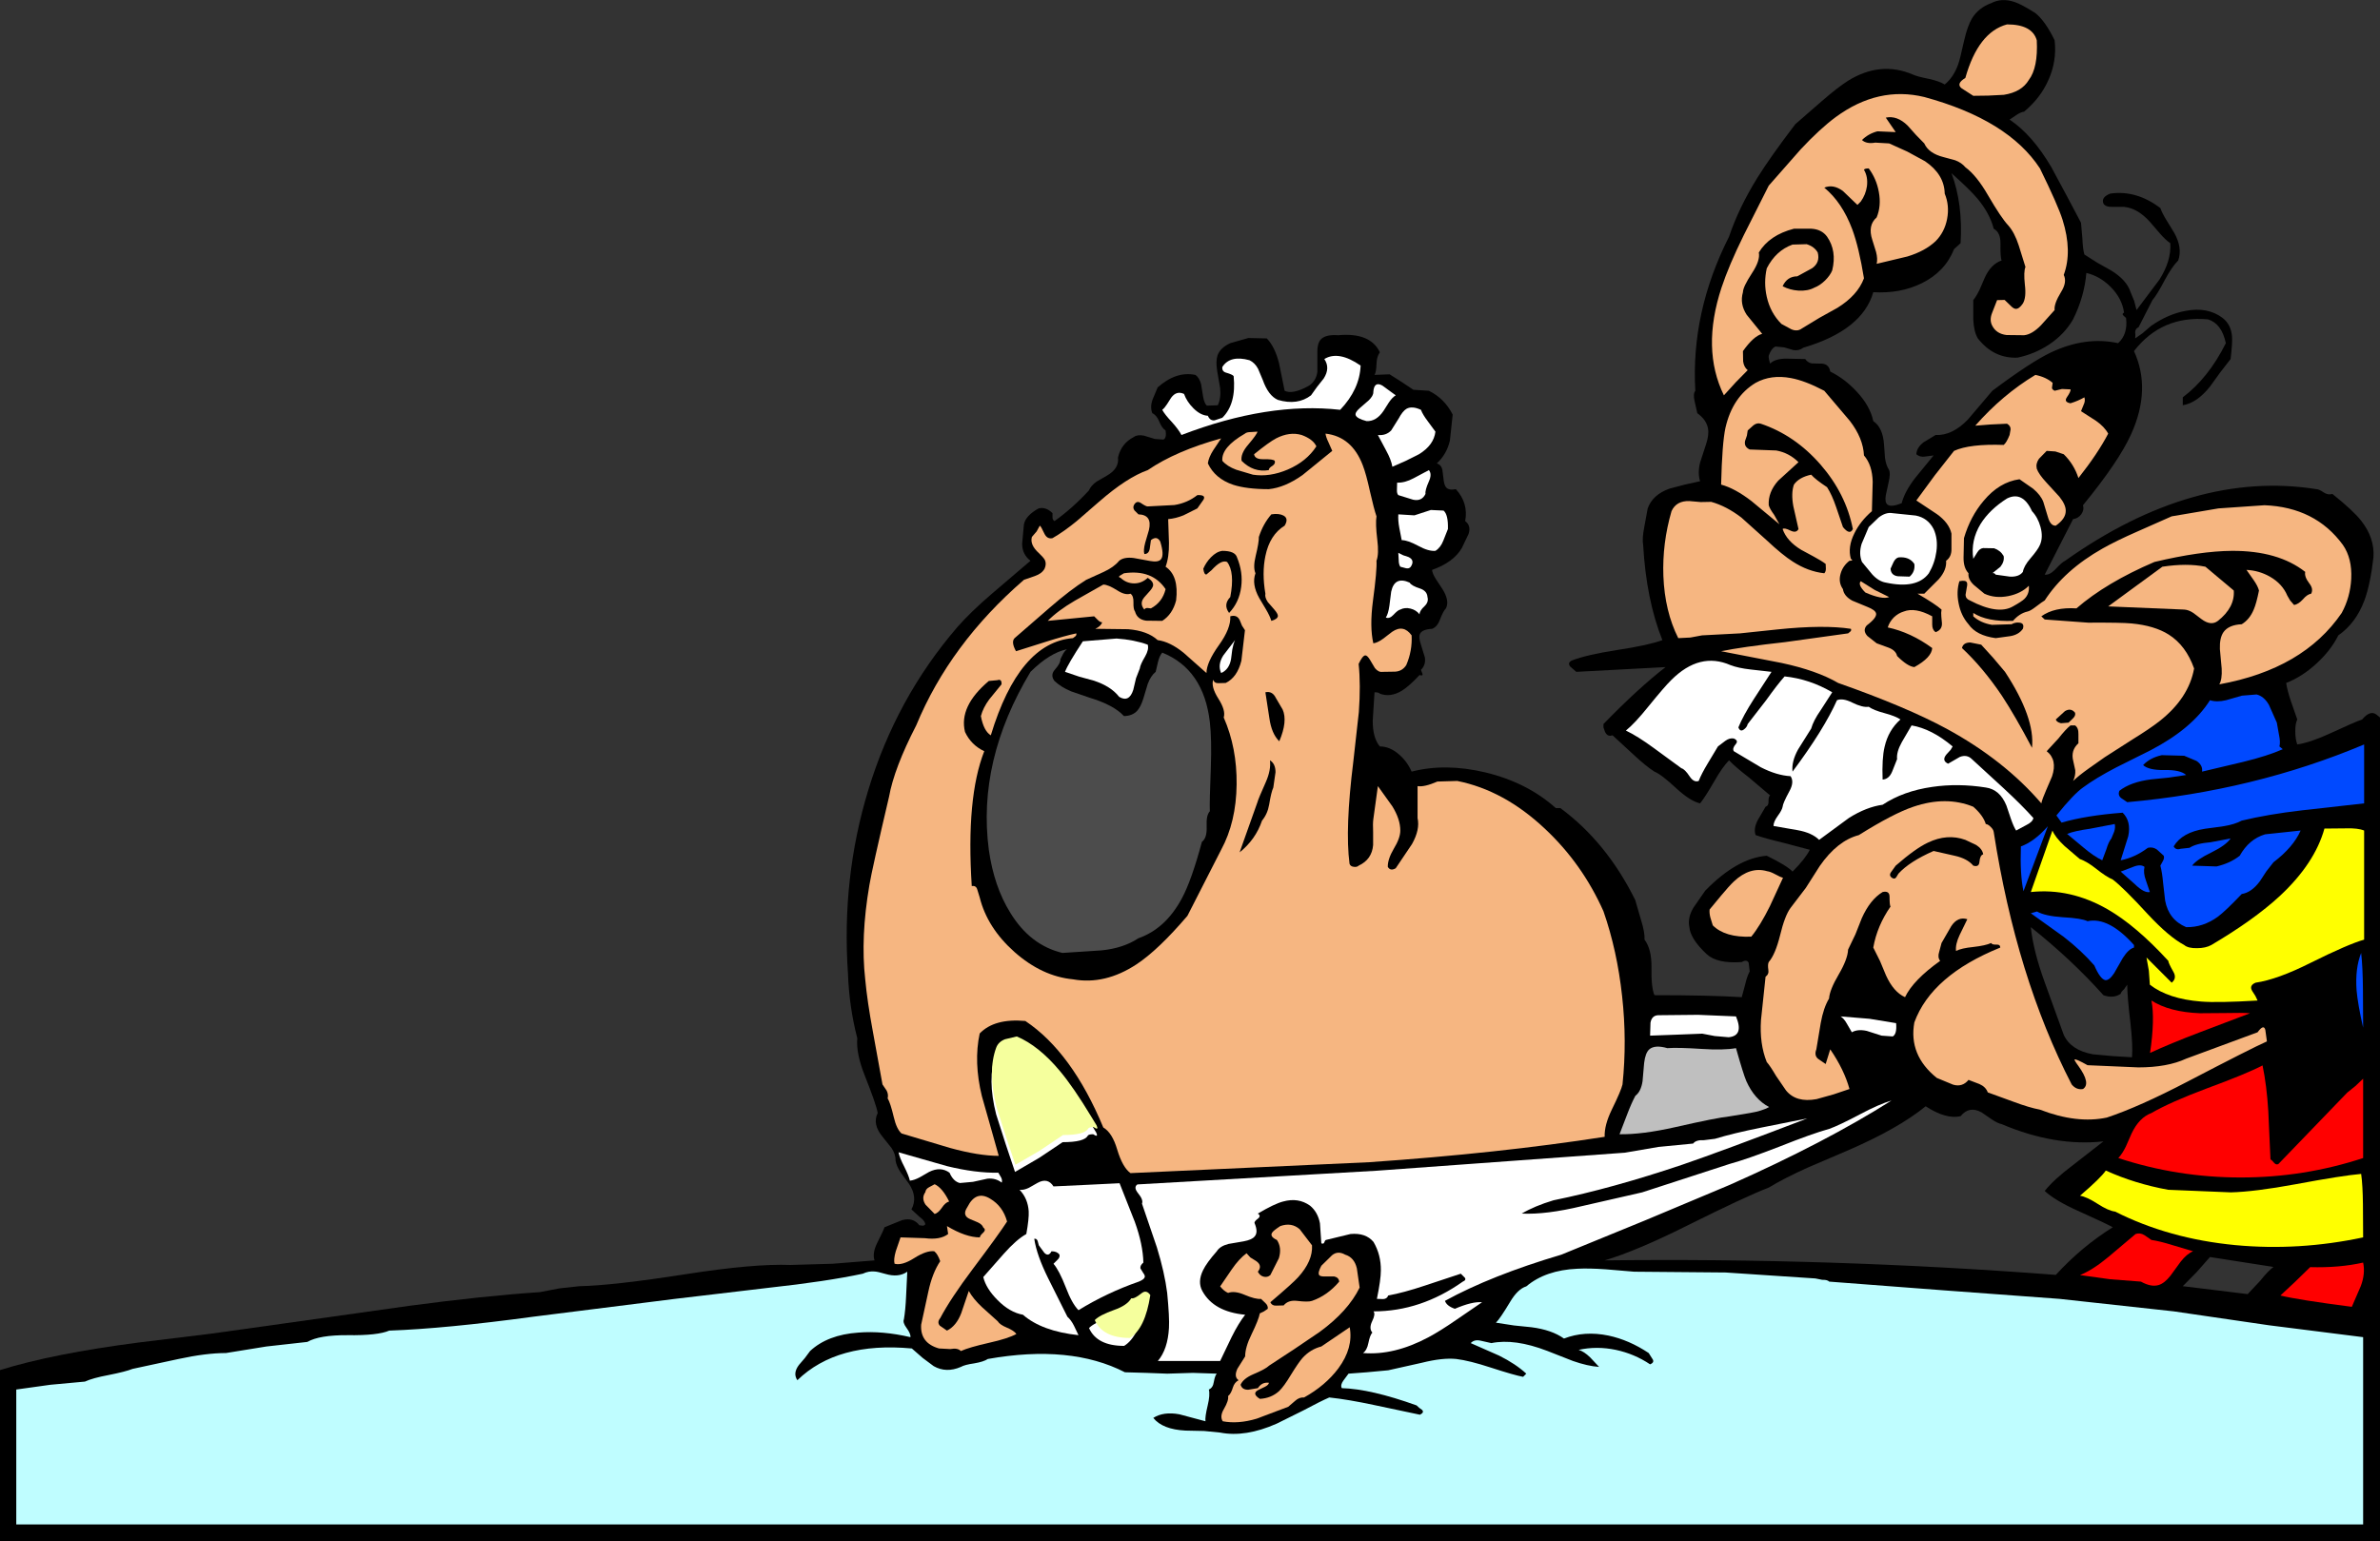 <?xml version="1.0" encoding="UTF-8" standalone="no"?>
<svg xmlns:xlink="http://www.w3.org/1999/xlink" height="388.55px" width="599.8px" xmlns="http://www.w3.org/2000/svg">
  <rect width="100%" height="100%" fill="#333333" stroke="none"/>
  <g transform="matrix(1.0, 0.0, 0.0, 1.0, 299.4, 126.8)">
    <path d="M244.85 -68.05 L242.35 -70.95 Q239.25 -74.35 235.9 -74.65 L233.0 -74.65 Q231.2 -74.6 230.7 -75.5 230.05 -77.05 232.4 -78.0 239.0 -78.95 245.05 -74.35 245.5 -73.05 246.65 -71.2 L248.55 -68.1 Q250.65 -64.35 249.55 -61.15 247.95 -59.55 246.15 -56.2 244.25 -52.55 243.05 -51.15 L239.55 -44.3 Q238.75 -44.0 238.7 -43.1 L238.75 -42.3 238.7 -41.5 240.55 -42.8 242.7 -44.65 Q247.0 -47.65 251.45 -48.45 256.95 -49.5 260.75 -46.65 262.85 -45.0 263.1 -42.05 263.25 -40.45 262.75 -36.3 L260.15 -32.95 257.55 -29.35 Q254.3 -25.25 250.7 -24.65 L250.7 -26.65 Q257.15 -31.5 261.55 -40.3 260.5 -45.25 257.05 -46.3 245.4 -47.35 238.4 -38.3 242.8 -28.7 237.7 -17.4 234.6 -10.5 225.55 0.55 225.9 1.75 225.1 2.85 224.3 3.9 223.05 4.05 L215.9 18.05 Q217.1 18.2 218.5 16.8 220.25 14.9 221.05 14.55 253.45 -8.4 284.4 -3.5 285.0 -3.5 286.25 -2.65 287.35 -1.95 288.4 -2.3 293.65 1.9 295.65 4.45 299.1 8.85 298.75 13.7 297.95 20.6 296.45 24.6 294.3 30.3 289.9 33.35 288.0 37.15 284.45 40.4 280.85 43.75 276.75 45.35 277.05 47.3 277.95 49.95 L279.55 54.55 Q279.05 55.55 279.05 57.5 279.05 59.5 279.55 60.85 282.7 60.4 287.75 58.1 294.1 55.15 295.9 54.55 297.95 52.1 299.55 53.35 L300.4 54.05 300.4 261.75 -299.4 261.75 -299.4 218.55 Q-286.1 214.4 -264.45 211.6 L-246.45 209.4 -228.55 206.9 -196.25 202.35 Q-177.6 199.85 -163.35 198.9 L-158.4 197.95 -153.35 197.4 Q-145.0 197.25 -126.4 194.35 -109.4 191.7 -100.2 192.05 L-89.6 191.75 -79.0 190.9 Q-79.6 189.15 -78.4 186.65 -76.6 183.05 -76.5 182.55 L-72.05 180.75 Q-69.25 180.0 -67.7 182.05 L-66.85 182.15 Q-66.4 182.15 -66.2 181.75 -66.35 180.85 -67.7 179.9 L-69.7 178.05 Q-68.05 174.95 -70.35 171.55 L-72.4 168.75 Q-73.5 167.1 -73.7 165.75 -73.65 164.2 -74.7 162.6 L-76.85 159.9 Q-79.65 156.6 -78.2 153.75 -78.6 151.5 -81.45 144.35 -83.7 138.7 -83.35 134.9 -85.4 127.0 -85.7 118.55 -87.35 94.5 -80.55 72.25 -73.5 49.15 -58.2 31.35 -54.85 27.5 -49.3 22.75 L-39.7 14.55 Q-41.8 12.95 -41.8 10.25 L-41.35 5.35 Q-40.9 3.15 -37.65 1.35 -35.8 0.9 -34.15 2.55 L-34.15 3.6 Q-34.15 4.25 -33.65 4.55 -29.15 1.35 -25.0 -3.15 -24.45 -4.4 -23.05 -5.4 L-20.45 -6.9 Q-17.3 -8.7 -17.65 -11.5 -16.8 -15.05 -13.65 -16.65 -12.8 -17.3 -11.15 -17.0 L-8.35 -16.15 -6.2 -16.0 Q-5.35 -16.4 -5.65 -18.3 -6.6 -18.9 -7.25 -20.55 -7.9 -22.15 -9.0 -22.65 -9.6 -24.2 -8.95 -26.05 L-7.65 -29.15 Q-2.95 -33.3 1.85 -32.3 2.85 -31.65 3.3 -29.95 L3.8 -26.85 Q4.1 -25.1 4.75 -24.55 L7.5 -24.65 Q8.35 -26.4 8.1 -28.95 L7.35 -33.3 Q6.95 -35.8 7.45 -37.25 8.15 -39.15 10.65 -40.3 L15.2 -41.6 19.85 -41.5 Q21.9 -39.4 22.95 -35.2 L24.35 -28.3 Q26.3 -27.3 30.35 -29.5 32.25 -30.65 32.6 -33.05 L32.6 -37.45 Q32.5 -40.05 33.35 -41.1 34.5 -42.55 37.85 -42.3 45.95 -43.05 48.35 -38.0 47.55 -36.9 47.5 -35.05 47.45 -33.05 47.0 -32.3 L50.8 -32.45 53.8 -30.55 56.8 -28.55 60.7 -28.3 Q64.65 -26.35 66.7 -22.3 L66.0 -15.75 Q65.2 -12.3 62.7 -10.0 63.8 -9.65 64.1 -8.4 L64.4 -6.0 Q64.55 -4.5 65.05 -3.95 65.75 -3.15 67.5 -3.5 70.7 0.0 69.85 4.55 71.4 5.7 70.7 7.8 L69.0 11.35 Q66.9 14.95 61.5 16.85 61.6 17.8 62.45 19.15 L64.0 21.5 Q66.0 24.55 65.0 26.55 64.35 27.15 63.5 29.35 62.8 31.25 61.5 31.7 58.95 31.85 58.45 33.0 58.05 33.8 58.7 35.7 L59.7 38.95 Q59.95 40.85 58.7 42.05 L59.1 43.1 Q59.2 43.65 58.35 43.35 55.75 46.15 53.9 47.3 51.0 49.05 48.35 48.05 48.1 47.7 47.0 47.7 L46.55 54.9 Q46.55 59.25 48.35 61.35 50.85 61.35 53.15 63.35 55.25 65.15 56.35 67.7 64.85 65.5 74.95 67.9 85.5 70.45 92.7 76.9 L93.85 76.9 Q105.5 85.5 112.7 100.05 L114.2 105.2 Q115.15 108.25 115.05 110.05 116.85 112.45 116.8 116.95 116.7 122.1 117.55 124.05 131.55 124.05 139.55 124.55 L140.4 121.4 Q140.85 119.4 141.55 118.05 L141.3 115.9 Q140.85 114.95 139.55 115.7 133.35 116.15 130.7 113.7 126.6 109.85 126.35 106.9 125.85 104.5 127.4 101.95 L130.35 97.7 Q138.35 89.5 145.85 88.9 151.05 91.45 152.35 92.9 155.55 89.7 156.7 87.4 L149.9 85.6 Q145.5 84.55 143.05 83.7 142.45 82.1 143.6 79.9 L145.55 76.55 Q146.35 76.3 146.3 75.2 146.25 74.0 146.7 73.7 L141.4 69.2 Q137.9 66.5 136.35 64.85 134.7 66.5 132.65 70.1 130.25 74.25 129.05 75.7 126.6 75.15 123.1 71.95 119.3 68.4 117.55 67.7 115.35 66.3 112.2 63.35 L107.0 58.55 Q105.9 58.9 105.35 58.1 105.05 57.75 104.7 56.55 L104.7 55.7 Q113.45 46.7 120.35 41.35 L109.1 41.95 97.85 42.55 96.3 41.2 Q95.6 40.25 96.7 39.7 100.4 38.25 108.1 37.05 116.05 35.85 119.55 34.55 115.5 24.45 114.7 10.55 114.4 9.05 115.0 5.95 L115.85 1.35 Q117.1 -2.15 121.4 -3.65 L125.2 -4.65 129.05 -5.5 Q128.4 -7.6 129.05 -10.2 L130.5 -14.65 Q131.35 -17.15 131.05 -18.75 130.7 -20.95 128.35 -22.65 L127.65 -25.75 Q127.25 -27.55 127.85 -28.3 126.7 -48.1 136.35 -67.15 138.75 -74.3 143.4 -81.85 146.75 -87.25 153.05 -95.5 L159.6 -101.2 Q163.6 -104.7 166.35 -106.45 174.5 -111.5 182.7 -108.0 183.75 -107.5 186.8 -106.9 189.45 -106.3 190.7 -105.5 192.95 -107.35 194.1 -110.6 194.55 -111.85 195.6 -116.6 196.45 -120.3 197.6 -122.2 199.25 -124.85 202.4 -126.0 205.05 -127.4 208.3 -126.3 210.1 -125.7 213.55 -123.5 216.05 -121.5 218.4 -116.65 219.0 -111.35 216.8 -106.55 214.8 -102.05 210.7 -98.65 209.9 -98.55 208.9 -97.9 L207.05 -96.65 Q212.8 -92.8 217.55 -84.7 L221.35 -77.65 225.05 -70.65 225.4 -66.65 Q225.5 -64.0 225.9 -62.65 L229.2 -60.55 232.6 -58.65 Q236.55 -56.25 237.55 -53.15 L238.45 -50.95 239.05 -48.65 244.8 -56.3 Q247.85 -61.1 247.55 -65.5 246.3 -66.35 244.85 -68.05 M232.5 -54.5 Q229.8 -57.2 226.4 -58.0 225.9 -52.05 223.05 -46.3 220.9 -42.55 217.0 -39.95 213.35 -37.55 209.05 -36.65 203.05 -36.4 199.05 -41.5 198.05 -43.15 197.9 -46.25 L197.9 -51.15 Q198.7 -52.15 199.5 -53.8 L200.75 -56.7 Q202.3 -60.2 205.05 -61.15 204.7 -61.85 204.75 -65.4 204.8 -68.2 203.05 -69.15 202.05 -73.05 198.9 -76.8 197.05 -79.0 192.4 -83.15 195.3 -75.45 194.7 -65.5 L193.05 -64.0 Q190.8 -58.3 184.9 -55.4 179.5 -52.75 172.7 -53.15 169.95 -43.55 155.05 -39.15 154.0 -38.35 152.6 -38.55 L150.2 -39.25 148.05 -39.45 Q147.0 -39.0 146.35 -37.15 146.25 -36.6 146.7 -35.15 148.0 -36.45 151.0 -36.4 L155.55 -36.3 Q156.15 -35.4 157.2 -35.2 L159.15 -35.15 Q161.5 -35.3 161.85 -33.15 165.65 -31.25 168.6 -28.0 171.9 -24.45 172.7 -20.65 175.1 -19.05 175.4 -14.8 L175.65 -11.4 Q175.9 -9.5 176.7 -8.3 177.05 -7.45 176.6 -5.4 L175.85 -1.95 Q175.55 -0.15 176.3 0.4 177.2 1.1 179.85 0.05 180.6 -2.85 183.2 -6.25 L187.9 -12.0 185.6 -11.7 Q184.45 -11.55 183.55 -12.3 183.65 -14.0 185.35 -15.3 L188.4 -17.15 Q192.55 -16.95 196.5 -21.0 L199.65 -24.7 202.7 -28.3 Q212.4 -35.55 217.45 -37.95 226.2 -42.1 234.4 -40.3 236.9 -42.55 236.4 -46.65 L235.7 -47.3 Q235.3 -47.7 235.9 -48.0 235.4 -51.6 232.5 -54.5 M220.7 134.05 Q222.5 137.95 228.05 138.95 L233.0 139.4 237.9 139.7 Q238.15 136.75 237.5 131.0 236.7 124.35 236.7 121.4 L235.9 122.55 Q235.15 123.2 235.05 123.7 233.2 124.95 230.7 124.05 222.65 115.05 212.4 106.9 213.0 112.8 215.9 120.8 L220.7 134.05 M156.2 167.5 Q150.4 170.1 146.35 172.55 140.6 174.75 125.75 182.15 113.05 188.5 105.0 190.9 161.75 190.2 218.7 194.55 225.2 187.45 233.05 182.55 231.6 181.7 224.15 178.35 218.5 175.8 215.9 173.4 218.2 170.5 223.0 166.9 L230.7 160.9 Q218.45 162.25 205.05 156.55 204.05 156.35 202.55 155.35 L200.0 153.6 Q196.9 151.85 194.7 154.55 191.05 155.4 185.9 152.05 179.05 157.65 166.35 163.15 L156.2 167.5 M273.55 192.55 L257.55 190.05 254.2 193.85 250.7 197.4 258.9 198.4 267.05 199.4 270.2 196.05 Q272.15 193.6 273.55 192.55" fill="#000000" fill-rule="evenodd" stroke="none"/>
    <path d="M213.9 -116.65 Q214.25 -109.75 211.9 -106.65 210.1 -103.6 205.6 -102.9 L201.65 -102.7 197.9 -102.65 194.95 -104.55 Q193.5 -105.7 195.9 -107.15 199.15 -118.7 206.4 -120.65 212.75 -120.65 213.9 -116.65" fill="#f6b681" fill-rule="evenodd" stroke="none"/>
    <path d="M193.35 -86.4 L190.4 -87.2 Q186.65 -88.15 185.55 -90.65 L183.45 -92.8 181.35 -95.15 Q178.7 -97.75 175.85 -97.15 L178.35 -93.5 173.75 -93.7 Q171.45 -93.1 169.85 -91.5 171.0 -90.45 173.2 -90.85 L176.7 -90.65 181.25 -88.6 185.75 -86.15 Q190.6 -82.85 190.7 -78.0 191.95 -75.0 191.3 -71.6 190.65 -68.25 188.4 -66.0 185.75 -63.5 181.3 -62.15 L173.55 -60.3 Q173.85 -61.55 173.4 -63.3 L172.45 -66.35 Q171.25 -70.0 173.55 -72.0 174.75 -74.9 174.1 -78.4 173.5 -81.75 171.55 -84.35 170.5 -84.35 170.35 -84.0 171.4 -82.25 171.1 -79.85 170.8 -77.75 169.55 -76.0 L168.7 -75.15 165.05 -78.65 Q162.6 -80.45 160.35 -79.5 164.85 -75.8 167.4 -69.0 169.1 -64.4 170.35 -56.65 168.75 -52.35 163.65 -49.2 L159.15 -46.7 154.7 -44.0 Q153.55 -43.15 152.05 -43.8 L149.55 -45.15 Q146.75 -47.95 145.85 -52.0 145.05 -55.55 145.85 -59.15 148.15 -63.65 152.35 -65.15 L155.9 -65.25 Q157.85 -64.65 158.7 -63.15 159.35 -60.65 157.3 -59.2 L153.55 -57.15 Q151.0 -57.15 149.85 -54.65 151.65 -53.7 153.8 -53.55 156.2 -53.4 157.85 -54.3 159.2 -54.8 160.55 -56.1 161.85 -57.4 162.35 -58.65 163.55 -63.55 161.05 -67.15 159.7 -69.0 157.1 -69.15 L152.7 -69.15 Q146.5 -67.55 143.85 -63.15 144.25 -61.15 142.1 -57.9 139.85 -54.45 139.85 -53.15 139.0 -50.2 140.8 -47.45 L144.7 -42.65 Q142.55 -42.1 139.85 -38.3 L139.9 -35.7 Q140.1 -34.25 141.05 -33.5 L138.05 -30.45 135.05 -27.15 Q129.35 -38.8 134.45 -54.3 136.3 -59.9 140.05 -67.5 L146.35 -80.0 154.4 -89.15 Q159.2 -94.3 163.25 -97.3 173.95 -105.15 185.55 -102.35 206.7 -96.6 214.7 -84.35 219.25 -75.05 220.4 -71.4 222.9 -63.45 220.7 -57.5 221.6 -55.7 220.0 -53.15 218.2 -50.2 218.4 -48.65 L214.95 -44.8 Q212.7 -42.5 210.7 -42.3 L206.3 -42.35 Q203.75 -42.65 202.7 -44.65 201.9 -46.1 202.65 -47.95 L203.9 -51.15 205.8 -51.2 207.2 -49.85 Q208.05 -48.95 208.6 -48.95 209.45 -48.9 210.4 -50.3 211.3 -51.8 210.9 -55.05 210.55 -58.35 211.05 -59.5 L209.35 -64.95 Q208.3 -68.2 206.7 -70.0 204.95 -71.85 201.6 -77.6 198.75 -82.55 195.9 -84.65 194.95 -85.8 193.35 -86.4" fill="#f6b681" fill-rule="evenodd" stroke="none"/>
    <path d="M15.5 -36.0 Q16.85 -35.35 17.65 -33.85 L18.85 -31.0 Q20.25 -27.05 22.65 -26.0 27.6 -24.55 31.0 -27.15 L32.5 -29.25 34.2 -31.4 Q35.9 -34.05 34.35 -36.3 37.95 -38.5 43.5 -34.65 43.25 -28.65 38.35 -23.5 20.25 -25.55 -1.65 -17.15 -2.35 -18.5 -4.05 -20.4 -5.85 -22.3 -6.5 -23.5 -5.95 -23.9 -5.3 -24.9 L-4.25 -26.55 Q-2.9 -28.4 -1.0 -27.5 -0.3 -25.55 1.35 -23.9 3.15 -22.1 5.0 -22.0 5.55 -20.7 6.7 -20.85 L8.65 -21.5 Q12.2 -25.0 11.5 -32.0 11.2 -32.4 9.65 -32.85 8.5 -33.15 8.65 -34.3 10.6 -37.35 15.5 -36.0" fill="#ffffff" fill-rule="evenodd" stroke="none"/>
    <path d="M231.9 -17.5 Q229.3 -12.5 224.4 -6.3 223.3 -9.75 220.7 -12.3 L218.6 -13.0 216.4 -13.15 214.45 -11.15 Q213.6 -9.95 213.9 -8.65 214.4 -7.25 216.35 -5.15 L219.6 -1.6 Q221.25 0.45 221.2 2.0 221.2 3.95 218.7 5.7 217.35 5.8 216.7 3.5 L215.55 -0.3 Q214.9 -2.0 213.0 -3.6 L209.55 -6.0 Q204.45 -5.3 200.5 -0.55 197.15 3.4 195.55 8.85 L195.45 13.7 Q195.4 16.3 196.7 17.7 196.5 19.2 198.05 20.65 L200.7 22.85 Q203.4 24.1 206.75 23.45 209.95 22.8 211.9 20.85 212.1 22.85 210.8 24.15 210.15 24.8 207.9 26.05 204.1 28.25 197.05 24.55 196.0 24.15 195.95 23.15 L196.25 21.35 Q196.5 20.3 196.25 19.95 195.95 19.4 194.4 19.7 193.6 22.3 194.2 25.25 194.8 28.4 196.7 30.55 198.65 33.4 203.55 34.05 L207.2 33.55 Q209.35 33.2 210.4 31.7 210.85 30.3 209.55 30.15 208.5 30.0 207.55 30.55 L202.6 30.7 Q199.7 30.2 197.9 28.55 L197.9 27.7 Q201.35 29.95 207.9 29.7 209.55 27.8 211.55 27.35 212.3 27.2 213.65 26.15 215.35 24.85 215.9 24.55 220.85 16.9 230.5 11.45 233.95 9.5 239.2 7.2 L247.9 3.35 259.7 1.35 271.3 0.55 Q284.1 1.05 291.05 10.55 293.4 13.95 293.15 19.1 292.9 23.75 290.75 27.7 281.1 41.85 259.9 45.7 260.65 44.45 260.5 41.7 L260.05 36.8 Q259.95 34.0 260.95 32.55 262.25 30.7 265.55 30.55 267.55 29.35 268.6 26.8 269.25 25.3 269.9 22.05 269.6 20.9 268.55 19.4 L266.75 16.85 Q269.9 17.0 272.65 18.55 275.8 20.35 277.05 23.35 L277.75 24.55 278.75 25.7 Q279.85 25.5 280.95 24.3 282.05 23.0 283.05 22.85 283.7 21.65 282.55 20.2 281.3 18.55 281.55 17.35 274.75 12.0 263.1 12.05 255.1 12.1 243.55 14.85 231.4 20.05 223.9 26.55 218.3 26.2 215.05 28.55 L215.9 29.35 226.85 30.15 Q235.3 30.1 237.8 30.35 243.6 30.9 247.15 33.15 251.5 35.9 253.55 41.7 252.2 49.2 244.8 55.0 242.45 56.85 238.0 59.6 L231.05 64.05 227.0 66.9 Q224.55 68.65 223.05 70.05 223.7 68.75 223.6 67.35 L223.1 65.05 Q222.4 62.35 224.4 60.55 L224.4 58.3 Q224.45 56.65 223.55 56.05 L222.4 56.05 Q221.2 57.0 219.35 59.35 L216.4 62.55 Q219.15 64.7 217.75 68.9 L216.25 72.4 Q215.3 74.55 215.05 75.7 205.7 64.8 191.2 56.9 181.05 51.4 163.85 45.35 158.45 42.2 149.55 40.3 L134.35 37.35 Q139.65 36.25 150.5 35.05 L166.35 32.85 166.9 32.4 Q167.25 32.1 167.05 31.7 160.2 30.65 148.6 31.85 L139.1 32.85 129.55 33.35 126.6 33.9 123.55 34.05 Q120.15 27.3 119.8 18.4 119.5 10.15 121.85 2.05 123.05 -0.6 126.35 -0.5 L129.2 -0.25 131.85 -0.3 Q135.65 0.75 139.45 3.65 L145.85 9.4 Q149.8 13.1 152.4 14.75 156.25 17.25 160.35 17.7 160.75 17.3 160.75 16.55 L160.7 15.35 Q159.65 14.55 157.7 13.5 L154.55 11.8 Q150.9 9.6 149.85 6.55 150.25 6.15 151.85 6.95 153.3 7.65 153.85 6.55 L152.55 0.8 Q151.95 -2.5 152.7 -4.65 154.0 -6.5 157.05 -7.15 158.15 -5.9 161.05 -4.0 162.3 -2.05 163.35 1.05 L165.05 6.05 Q166.8 8.2 167.55 6.55 165.8 -2.35 159.4 -9.7 152.95 -17.1 144.35 -20.0 143.4 -20.3 142.5 -19.6 L141.05 -18.3 140.85 -17.0 140.4 -15.7 Q140.05 -14.2 141.55 -13.5 L148.25 -13.25 Q151.5 -12.65 153.85 -10.3 L148.75 -5.65 Q146.15 -2.75 146.35 0.55 146.6 1.45 147.7 2.95 L149.05 5.35 142.0 -0.5 Q137.85 -3.7 134.35 -4.65 134.6 -15.1 135.45 -19.0 137.25 -26.8 143.05 -30.3 146.95 -32.45 151.95 -31.5 155.5 -30.85 160.35 -28.3 L166.8 -20.7 Q170.15 -16.35 170.35 -12.0 172.45 -9.6 172.55 -5.35 L172.35 2.05 Q169.45 4.55 167.95 7.6 166.2 11.1 167.05 14.05 167.85 14.55 166.7 14.55 165.0 15.85 164.45 17.85 163.85 20.0 165.05 21.7 165.3 23.45 167.4 24.6 L171.15 26.15 Q173.2 26.95 173.4 27.8 173.65 28.9 171.05 30.85 169.95 32.1 171.2 33.5 L173.55 35.35 176.55 36.45 Q178.4 37.15 178.7 38.55 181.35 41.2 183.05 41.35 187.4 38.95 187.55 36.55 182.15 32.6 176.35 31.35 176.75 30.0 177.85 28.85 179.0 27.75 180.35 27.35 183.25 26.2 187.55 28.55 L187.55 30.65 Q187.55 31.95 188.4 32.55 190.1 31.95 190.0 30.25 L189.85 28.65 Q189.75 27.6 189.9 26.85 188.4 25.5 183.85 22.85 L185.55 22.85 189.2 19.2 Q191.25 16.85 191.05 14.55 192.45 13.55 192.4 11.55 L192.4 7.7 Q191.8 5.0 188.75 2.8 L183.55 -0.65 188.25 -7.05 193.05 -13.15 Q197.0 -14.95 205.55 -14.65 206.25 -15.15 207.05 -17.15 L207.3 -18.55 Q207.35 -19.45 206.4 -20.0 L202.2 -19.8 198.4 -19.5 Q205.25 -27.3 213.55 -32.3 216.25 -31.75 217.9 -30.3 L217.75 -29.2 Q217.6 -28.7 218.4 -28.3 L220.25 -28.75 222.4 -28.65 Q222.55 -28.2 221.45 -26.6 220.7 -25.45 222.4 -25.15 224.35 -25.75 225.9 -26.65 226.2 -25.75 225.7 -24.75 L225.05 -23.15 228.8 -20.75 Q230.95 -19.25 231.9 -17.5" fill="#f6b681" fill-rule="evenodd" stroke="none"/>
    <path d="M42.25 -22.15 Q42.05 -22.85 43.25 -23.9 L45.5 -25.85 Q46.75 -27.05 46.7 -28.0 46.9 -30.8 49.0 -29.6 L52.35 -27.15 Q51.5 -26.65 50.65 -25.4 L49.25 -23.2 Q47.45 -20.55 45.0 -20.65 42.55 -21.3 42.25 -22.15" fill="#ffffff" fill-rule="evenodd" stroke="none"/>
    <path d="M53.05 -21.25 Q54.1 -23.2 55.05 -23.75 56.45 -24.55 58.7 -23.5 59.15 -22.3 60.4 -20.65 L62.35 -18.0 Q61.95 -14.6 58.2 -12.3 L54.8 -10.6 51.5 -9.15 Q51.2 -10.95 49.9 -13.3 L47.85 -17.15 Q49.9 -16.95 51.2 -18.3 L53.05 -21.25" fill="#ffffff" fill-rule="evenodd" stroke="none"/>
    <path d="M14.35 -17.5 Q14.75 -17.9 15.95 -17.9 L17.5 -18.0 Q17.4 -17.35 15.2 -14.75 13.2 -12.45 13.5 -10.65 16.5 -7.65 20.35 -8.3 20.35 -8.85 21.3 -9.4 22.1 -9.95 21.85 -10.65 21.45 -11.1 19.0 -11.05 16.85 -11.0 16.65 -12.3 20.4 -15.35 22.2 -16.3 25.6 -18.05 28.65 -17.15 31.5 -16.1 32.35 -14.3 29.9 -10.5 25.15 -8.45 20.6 -6.5 16.35 -7.15 L12.15 -8.4 Q9.85 -9.25 8.65 -10.65 8.35 -14.05 14.35 -17.5" fill="#f6b681" fill-rule="evenodd" stroke="none"/>
    <path d="M5.0 -10.0 Q6.8 -6.15 11.4 -4.6 14.8 -3.5 20.35 -3.5 24.4 -3.9 28.85 -7.05 L36.35 -13.15 35.4 -15.3 Q34.75 -16.65 34.65 -17.5 41.3 -16.75 44.05 -9.5 44.9 -7.3 45.85 -2.95 46.9 1.65 47.5 3.35 47.2 5.15 47.7 9.25 48.15 12.85 47.5 14.55 47.65 16.9 46.6 24.7 45.75 31.2 46.7 35.35 47.7 35.25 49.1 34.25 L51.45 32.45 Q54.3 30.5 56.35 33.35 56.55 37.25 55.0 40.85 54.0 42.4 52.2 42.5 L49.0 42.55 Q48.0 42.7 47.1 41.6 L45.85 39.5 Q45.15 38.35 44.65 38.4 43.95 38.5 43.0 40.55 43.55 45.8 43.05 52.7 L41.65 65.25 Q39.55 82.05 40.7 90.9 40.9 91.6 41.8 91.7 42.6 91.8 43.0 91.4 46.35 89.85 46.65 86.2 L46.65 82.95 Q46.55 80.8 46.7 79.7 L47.85 71.35 51.5 76.45 Q53.5 79.7 53.5 82.55 53.5 84.45 51.85 87.15 50.3 89.8 50.35 91.7 51.0 92.85 52.35 92.05 L56.45 85.95 Q58.5 82.3 57.85 79.4 L57.85 71.35 Q59.5 71.65 62.85 70.2 L67.85 70.05 Q79.65 72.4 89.95 82.1 99.35 90.9 104.7 102.9 108.15 112.8 109.4 124.3 110.65 135.6 109.5 146.55 109.15 148.1 106.8 152.9 104.9 156.8 105.0 159.75 78.3 163.9 45.65 166.15 L-14.5 168.9 Q-16.5 167.45 -17.85 162.95 -19.1 158.7 -21.35 157.4 -29.25 138.4 -41.0 130.55 -48.8 129.85 -52.5 133.7 -54.05 140.9 -51.95 149.5 L-49.85 156.9 -47.7 164.55 Q-52.75 164.55 -60.0 162.55 L-72.2 158.9 Q-73.45 157.8 -74.15 154.8 -75.0 151.2 -75.7 150.05 -75.45 149.1 -75.95 148.1 L-77.0 146.55 -79.4 133.35 Q-80.85 125.55 -81.35 120.05 -82.55 109.45 -80.3 96.3 -79.65 92.35 -75.35 74.05 -74.05 66.8 -68.5 56.05 -60.0 35.5 -41.35 19.35 L-38.6 18.4 Q-36.85 17.8 -36.15 16.55 -35.6 15.3 -36.1 14.3 -36.45 13.7 -37.55 12.65 -39.9 10.55 -39.35 8.55 L-38.15 7.15 -37.35 5.7 Q-37.05 5.85 -36.2 7.7 -35.5 9.15 -34.15 8.85 -31.35 7.25 -28.05 4.55 L-22.4 -0.35 Q-15.4 -6.45 -10.15 -8.3 -3.05 -13.15 8.35 -16.3 L6.35 -13.3 Q5.2 -11.5 5.0 -10.0" fill="#f6b681" fill-rule="evenodd" stroke="none"/>
    <path d="M60.7 -8.3 Q61.55 -7.3 60.7 -5.45 59.7 -3.2 59.85 -2.3 58.9 -0.35 56.7 -0.85 L53.0 -2.0 Q52.6 -2.4 52.65 -3.4 L52.7 -5.15 Q54.6 -5.05 56.85 -6.25 L60.7 -8.3" fill="#ffffff" fill-rule="evenodd" stroke="none"/>
    <path d="M-43.7 34.05 L-34.95 26.45 Q-29.6 21.8 -25.65 19.35 L-21.35 17.4 Q-18.7 16.2 -17.35 14.55 -16.15 13.55 -13.7 13.85 L-9.6 14.6 Q-7.45 15.0 -6.8 14.15 -5.95 13.1 -7.0 9.7 -7.85 8.15 -9.35 9.35 L-9.65 11.55 Q-9.9 12.85 -11.0 12.85 -11.3 11.95 -10.8 10.05 L-9.85 6.8 Q-8.95 2.95 -12.5 2.85 L-13.5 1.85 Q-13.95 1.2 -13.65 0.55 -13.0 -0.7 -11.95 -0.05 -10.55 0.9 -10.15 0.85 L-3.45 0.5 Q-0.2 0.0 2.35 -2.0 4.6 -2.1 3.9 -0.85 L2.35 1.35 -1.15 3.1 Q-3.15 3.9 -5.0 4.05 L-4.8 10.05 Q-4.75 13.65 -5.65 16.05 -2.25 18.35 -3.0 24.55 -3.9 28.05 -6.5 29.7 L-10.55 29.65 Q-12.8 29.35 -13.35 27.35 -13.8 26.8 -13.75 25.0 -13.7 23.4 -14.5 22.85 -15.85 23.3 -17.85 22.0 -20.15 20.55 -21.35 20.55 L-28.5 24.6 Q-32.8 27.1 -35.35 29.7 L-23.65 28.55 -22.7 29.5 Q-22.15 30.05 -21.65 30.05 -21.85 30.95 -23.35 31.7 L-15.1 31.8 Q-10.2 32.2 -7.65 34.55 -4.55 34.95 -1.1 37.75 L4.65 42.85 Q4.65 40.2 7.8 35.8 10.85 31.55 10.65 28.55 12.35 28.05 13.05 29.55 L13.6 30.9 14.35 32.05 13.45 39.75 Q12.4 43.95 9.5 45.35 L7.7 45.4 Q6.65 45.45 6.35 44.55 5.75 46.3 7.65 49.3 9.55 52.3 9.0 54.05 12.35 61.7 12.25 70.9 12.15 80.4 8.35 87.4 L-0.15 104.05 Q-7.45 112.6 -12.95 116.25 -20.9 121.5 -29.0 120.05 -36.8 119.3 -43.75 113.15 -50.6 107.05 -52.5 99.4 L-53.1 97.45 Q-53.4 96.35 -54.5 96.55 -55.95 74.25 -51.35 62.55 -54.65 61.0 -56.2 57.7 -57.8 51.25 -50.2 44.85 L-48.05 44.65 Q-46.9 44.25 -47.0 45.7 L-50.1 49.5 Q-51.65 51.6 -52.2 53.7 -51.5 57.45 -49.7 58.55 -42.6 35.15 -29.0 34.05 L-28.4 33.6 Q-28.05 33.3 -28.15 32.85 -31.0 33.45 -35.6 34.9 L-43.35 37.35 Q-44.65 35.0 -43.7 34.05" fill="#000000" fill-rule="evenodd" stroke="none"/>
    <path d="M214.85 6.05 Q215.55 8.65 214.7 10.55 214.2 11.75 212.3 13.95 210.65 15.85 210.4 17.35 209.45 18.65 207.15 18.55 L203.55 18.05 Q203.15 17.5 202.7 17.7 L204.75 16.05 Q205.8 14.7 205.55 13.35 204.75 11.95 203.15 11.4 L200.4 11.35 Q199.5 11.45 198.9 12.45 L197.9 14.05 Q197.2 9.45 199.75 5.25 202.05 1.6 206.4 -1.15 210.35 -3.1 212.7 2.05 214.2 3.65 214.85 6.05" fill="#ffffff" fill-rule="evenodd" stroke="none"/>
    <path d="M61.2 1.75 L64.4 1.9 Q65.6 2.9 65.5 6.55 L64.35 9.45 Q63.65 11.25 62.35 12.05 60.6 12.2 58.05 10.8 55.35 9.35 53.85 9.35 L53.25 6.25 Q52.9 4.4 53.0 2.85 L57.05 3.1 61.2 1.75" fill="#ffffff" fill-rule="evenodd" stroke="none"/>
    <path d="M188.6 12.25 Q188.2 15.15 186.7 17.7 183.7 21.75 175.85 20.05 174.05 19.75 172.45 18.0 L169.85 14.85 Q169.0 12.8 169.75 10.3 L171.55 6.05 174.05 3.65 Q175.85 2.25 177.55 2.55 L183.4 3.15 Q186.45 3.75 187.9 6.55 189.05 9.05 188.6 12.25" fill="#ffffff" fill-rule="evenodd" stroke="none"/>
    <path d="M24.35 5.7 Q20.6 8.0 19.5 13.35 18.6 17.65 19.5 22.85 19.3 23.75 20.1 24.95 L21.75 26.85 Q22.65 27.9 22.65 28.45 22.6 29.25 21.0 29.7 20.65 28.5 19.65 26.8 L17.95 23.95 Q16.0 20.45 17.0 17.7 16.35 16.2 17.05 13.35 17.9 9.85 17.85 8.55 18.95 5.2 21.0 2.85 22.9 2.55 24.05 3.15 25.45 3.9 24.35 5.7" fill="#000000" fill-rule="evenodd" stroke="none"/>
    <path d="M12.35 13.7 Q13.9 17.45 13.4 21.15 12.9 25.05 10.35 27.7 8.8 25.6 10.65 23.7 11.85 17.45 9.85 14.85 8.4 14.2 5.95 16.9 L4.65 18.0 Q4.05 18.1 3.85 16.55 4.55 14.95 5.75 13.7 7.15 12.25 8.65 12.05 11.85 12.05 12.35 13.7" fill="#000000" fill-rule="evenodd" stroke="none"/>
    <path d="M53.5 16.05 Q53.1 15.45 53.1 14.35 L53.0 12.55 54.2 13.15 55.55 13.6 Q57.05 14.3 56.35 15.7 55.95 16.6 55.0 16.45 L53.5 16.05" fill="#ffffff" fill-rule="evenodd" stroke="none"/>
    <path d="M178.85 18.45 Q177.15 18.2 177.05 16.55 L177.8 14.9 Q178.3 13.9 179.05 13.7 181.8 13.45 183.05 15.35 183.3 17.3 181.85 18.55 L178.85 18.45" fill="#000000" fill-rule="evenodd" stroke="none"/>
    <path d="M263.55 22.05 Q263.85 26.3 259.55 29.7 257.8 31.05 255.4 29.25 L253.35 27.7 Q252.15 26.9 251.05 26.85 L231.9 26.05 245.55 16.05 Q251.75 15.1 256.4 16.05 L263.55 22.05" fill="#f6b681" fill-rule="evenodd" stroke="none"/>
    <path d="M-16.15 17.7 Q-9.05 16.65 -5.65 21.7 -6.45 25.0 -9.35 26.55 L-10.25 26.45 Q-10.8 26.45 -11.0 26.85 -12.0 25.7 -11.5 24.5 -11.25 23.9 -10.0 22.6 -8.9 21.45 -8.8 20.8 -8.65 19.8 -10.15 18.85 -11.65 20.25 -13.55 20.25 -15.5 20.25 -17.0 18.85 -17.7 18.65 -17.15 18.3 L-16.15 17.7" fill="#f6b681" fill-rule="evenodd" stroke="none"/>
    <path d="M60.35 23.7 Q60.7 24.95 59.6 26.0 58.35 27.15 58.35 28.05 57.5 26.95 56.05 26.6 54.65 26.25 53.5 26.85 52.9 26.95 51.75 28.2 50.75 29.25 49.85 28.85 50.45 28.0 50.75 25.9 L51.2 22.35 Q52.05 18.35 55.85 20.05 56.3 20.85 58.5 21.55 60.25 22.15 60.35 23.7" fill="#ffffff" fill-rule="evenodd" stroke="none"/>
    <path d="M176.7 23.7 Q174.95 24.4 170.7 22.55 168.7 20.55 169.55 19.7 L173.05 21.9 176.7 23.7" fill="#f6b681" fill-rule="evenodd" stroke="none"/>
    <path d="M-18.0 34.15 Q-13.6 34.45 -10.15 35.7 -9.8 36.9 -10.8 38.65 -12.05 40.75 -12.15 41.7 L-13.1 44.15 -13.8 47.1 Q-14.85 50.35 -17.35 48.85 -19.45 46.15 -23.8 44.75 L-27.45 43.75 -31.0 42.55 Q-30.25 40.55 -26.5 34.85 L-18.0 34.15" fill="#ffffff" fill-rule="evenodd" stroke="none"/>
    <path d="M11.85 34.55 Q11.4 35.55 11.15 36.95 L10.85 39.3 Q10.4 41.95 8.35 42.85 7.4 40.75 8.9 38.4 L11.85 34.55" fill="#ffffff" fill-rule="evenodd" stroke="none"/>
    <path d="M202.9 39.0 L205.9 42.55 Q213.5 54.15 212.7 61.7 208.4 53.55 205.1 48.55 200.35 41.5 195.05 36.55 195.35 35.15 197.15 35.15 L199.9 35.7 202.9 39.0" fill="#000000" fill-rule="evenodd" stroke="none"/>
    <path d="M-32.15 39.35 Q-32.1 40.35 -33.6 42.05 -34.75 43.4 -33.65 44.85 -32.0 46.4 -29.5 47.45 L-24.85 49.05 Q-18.7 50.9 -16.15 53.7 -14.0 53.65 -12.8 52.35 -11.9 51.35 -11.25 49.25 L-10.15 45.6 Q-9.4 43.55 -8.15 42.55 L-7.55 40.0 Q-7.2 38.55 -6.5 37.7 3.95 41.9 5.5 55.2 6.0 59.45 5.75 66.75 5.4 75.45 5.5 77.7 4.55 78.65 4.7 81.6 4.8 84.45 3.5 85.4 0.9 95.1 -1.55 99.65 -5.65 107.3 -12.5 109.7 -16.3 112.2 -21.75 112.75 L-31.65 113.4 Q-39.8 111.45 -44.8 103.25 -48.9 96.65 -50.2 87.4 -53.15 64.95 -39.7 42.55 -34.85 37.75 -30.5 36.85 -31.1 37.3 -31.5 38.05 L-32.15 39.35" fill="#4c4c4c" fill-rule="evenodd" stroke="none"/>
    <path d="M141.75 41.95 L147.05 42.55 142.6 49.4 Q139.9 53.6 138.7 56.55 139.15 57.75 140.05 57.1 140.85 56.55 141.05 55.7 L145.7 49.7 Q148.6 45.65 150.35 43.7 156.65 44.35 162.35 47.7 L159.45 52.2 Q157.6 54.85 157.05 56.85 L153.75 62.1 Q152.05 65.2 152.35 67.7 160.25 57.1 163.55 49.7 165.0 49.1 167.4 50.3 170.05 51.6 171.55 51.35 172.7 52.2 175.5 52.95 178.3 53.7 179.55 54.55 176.5 57.25 175.55 61.45 174.85 64.35 175.05 69.7 176.65 69.6 177.45 67.7 L178.7 64.55 Q178.5 62.75 179.9 60.25 L182.35 56.05 Q187.4 56.9 192.7 61.35 L192.2 62.2 191.15 63.35 Q189.85 64.9 191.55 65.7 L194.5 64.0 Q196.3 63.3 197.55 64.55 L205.5 71.85 Q210.15 76.15 213.05 79.4 212.85 80.4 211.3 81.15 L208.7 82.55 Q208.1 81.65 207.4 79.65 L206.25 76.25 Q204.6 72.2 201.05 71.7 194.05 70.6 187.55 71.55 180.25 72.6 175.05 76.05 171.0 76.6 166.6 79.35 L159.05 84.9 Q157.25 83.1 153.6 82.45 L147.55 81.4 Q147.55 80.35 148.6 78.9 149.7 77.4 149.85 76.55 149.9 75.7 151.55 72.65 152.85 70.3 151.85 68.85 148.35 68.65 144.35 66.6 L137.55 62.55 Q137.1 61.85 138.05 60.75 138.8 59.9 137.55 59.35 136.5 59.15 135.4 59.95 L133.55 61.35 131.0 65.6 Q129.4 68.25 128.7 70.05 127.5 70.5 126.45 68.95 125.2 67.05 124.35 66.85 L117.45 61.8 Q113.3 58.75 110.35 57.35 112.6 55.55 116.05 51.25 120.15 46.2 121.8 44.6 128.95 37.45 136.7 40.85 138.65 41.6 141.75 41.95" fill="#ffffff" fill-rule="evenodd" stroke="none"/>
    <path d="M23.85 52.05 Q25.15 55.0 23.0 60.05 21.05 58.15 20.5 54.2 L19.5 47.7 Q21.25 47.3 22.15 49.15 L23.85 52.05" fill="#000000" fill-rule="evenodd" stroke="none"/>
    <path d="M261.6 49.7 L265.6 48.55 269.3 48.25 Q271.15 48.7 272.4 50.85 L274.4 55.35 274.95 58.45 Q275.35 60.3 275.05 61.35 L275.9 62.05 Q272.05 63.75 265.9 65.25 L255.55 67.7 Q255.8 66.1 254.15 65.0 L251.05 63.7 245.4 63.55 Q242.45 64.2 240.7 66.05 242.1 67.35 246.05 67.3 250.05 67.2 251.55 68.55 L247.2 69.2 242.75 69.65 Q237.55 70.3 234.7 72.55 234.3 73.65 235.15 74.35 L236.7 75.4 Q268.6 72.55 296.4 60.85 L296.4 75.7 280.8 77.45 Q272.15 78.45 265.55 80.05 263.8 81.0 261.05 81.45 L256.3 82.1 Q250.5 83.0 248.4 86.55 248.95 87.55 250.15 87.15 L252.4 86.9 Q254.05 85.8 257.7 85.5 L262.75 84.55 Q261.6 86.25 257.95 88.05 254.2 89.85 253.05 91.4 L259.2 91.6 Q262.65 90.8 265.05 88.9 267.4 84.7 271.45 83.5 L280.4 82.55 Q278.55 86.75 273.55 90.55 L271.75 92.85 270.15 95.3 Q268.05 98.15 265.55 98.55 261.4 102.9 259.5 104.3 255.75 107.0 251.55 106.9 247.15 105.05 246.25 100.2 L245.75 95.85 Q245.5 93.05 245.05 91.4 L245.7 90.2 Q246.1 89.5 245.9 88.9 L244.2 87.35 Q243.15 86.6 241.9 86.9 238.65 89.35 235.05 90.05 L236.95 84.0 Q237.75 80.25 235.55 78.05 226.35 78.75 220.15 80.55 L218.85 78.75 Q223.2 73.35 225.55 71.7 228.8 69.3 233.9 66.65 L242.6 62.3 Q253.05 56.85 257.55 49.7 259.25 50.25 261.6 49.7" fill="#0049ff" fill-rule="evenodd" stroke="none"/>
    <path d="M216.7 81.45 L210.55 97.85 Q209.65 93.65 209.9 86.55 213.35 85.3 216.7 81.45" fill="#0049ff" fill-rule="evenodd" stroke="none"/>
    <path d="M212.4 103.4 L213.95 102.95 Q215.95 104.1 220.45 104.4 225.15 104.65 226.7 105.4 232.0 104.25 238.4 111.4 L238.4 112.05 Q237.05 112.4 235.6 114.65 L233.4 118.5 Q232.15 120.4 231.15 120.25 229.9 120.0 228.4 116.55 225.25 112.9 220.7 109.35 L212.4 103.4" fill="#0049ff" fill-rule="evenodd" stroke="none"/>
    <path d="M296.4 82.55 L296.4 110.05 Q292.45 111.15 282.9 115.9 274.55 120.1 269.05 120.9 267.35 121.6 268.2 123.0 L269.0 124.25 269.55 125.4 Q259.45 126.0 255.3 125.65 247.0 125.0 242.4 121.4 L242.15 117.9 241.55 114.55 247.9 120.9 Q249.25 119.8 248.35 118.2 247.05 115.9 247.05 115.4 238.95 106.55 231.75 102.4 222.35 97.0 212.4 98.05 L217.85 82.55 Q218.55 84.25 220.9 86.45 L224.7 89.7 Q226.65 90.4 228.95 92.25 231.4 94.2 233.05 94.9 235.75 96.95 241.9 103.65 247.2 109.35 251.05 111.4 252.05 112.25 254.3 112.2 256.45 112.2 257.9 111.4 268.65 105.05 275.15 99.05 283.95 90.85 286.4 82.05 L291.8 82.0 Q294.85 81.9 296.4 82.55" fill="#ffff00" fill-rule="evenodd" stroke="none"/>
    <path d="M223.55 52.85 Q223.75 53.55 223.05 54.25 L221.9 55.35 220.0 55.5 Q218.85 55.2 218.7 54.55 L221.0 52.45 Q222.5 51.55 223.55 52.85" fill="#000000" fill-rule="evenodd" stroke="none"/>
    <path d="M21.5 71.7 Q20.95 72.9 20.45 76.0 20.05 78.35 18.65 80.05 17.05 84.8 13.0 88.05 L17.5 75.4 Q17.7 74.6 19.6 70.35 20.95 67.3 20.65 64.85 22.05 65.7 22.05 67.85 L21.5 71.7" fill="#000000" fill-rule="evenodd" stroke="none"/>
    <path d="M182.8 76.55 Q191.05 73.75 197.9 76.55 200.4 78.75 201.05 80.9 201.7 81.0 202.3 81.65 202.95 82.25 203.05 82.9 208.75 119.55 222.7 146.55 223.9 148.0 225.55 147.7 227.6 146.35 224.4 141.9 223.25 140.35 223.45 140.25 223.75 140.05 226.7 141.7 L239.5 142.25 Q246.8 142.25 251.55 140.05 L269.55 133.4 Q271.1 131.25 271.5 132.8 L271.9 135.7 Q267.85 137.5 251.95 145.8 239.7 152.2 231.55 154.9 224.0 156.5 214.7 152.9 212.0 152.4 208.0 150.9 L201.55 148.55 Q201.05 147.15 199.45 146.45 L196.7 145.4 Q195.15 147.3 192.8 146.6 L188.7 144.9 Q181.55 139.15 183.05 130.9 187.4 119.05 204.7 112.05 204.7 111.25 203.75 111.3 202.6 111.35 202.4 110.9 201.0 111.55 197.9 111.9 194.9 112.2 193.55 112.9 193.35 111.25 194.45 108.9 L196.4 104.9 Q194.0 104.15 192.35 106.65 L189.9 110.9 189.3 113.15 Q188.85 114.5 189.55 115.4 182.75 120.25 180.7 124.55 177.8 123.25 175.9 119.05 L174.4 115.45 172.7 112.05 Q173.65 106.6 177.05 101.7 176.8 101.45 176.8 99.25 176.8 97.65 175.05 98.05 171.9 99.95 169.8 104.65 L168.2 108.7 166.35 112.55 Q166.25 114.95 164.0 118.8 161.7 122.7 161.55 124.9 160.15 127.2 159.45 131.1 L158.35 137.7 Q157.75 139.25 158.8 140.1 L160.7 141.4 161.85 137.7 Q165.35 142.8 166.7 147.7 L162.7 149.05 158.4 150.25 Q153.25 151.2 150.7 148.05 L148.2 144.4 Q146.7 141.85 145.85 140.9 144.0 136.3 144.4 130.3 L145.55 119.4 Q146.45 118.75 146.25 117.65 146.05 116.3 146.35 115.7 148.0 113.8 149.2 109.0 150.4 104.0 151.85 102.05 L155.7 97.0 159.2 91.5 Q163.65 85.1 169.05 83.7 177.75 78.25 182.8 76.55" fill="#f6b681" fill-rule="evenodd" stroke="none"/>
    <path d="M232.7 84.55 Q232.0 85.4 231.45 87.25 L230.4 90.05 Q228.3 89.05 225.75 86.9 L221.55 83.4 Q223.35 82.65 227.3 82.1 L233.55 80.9 Q233.75 81.8 233.4 82.85 L232.7 84.55" fill="#0049ff" fill-rule="evenodd" stroke="none"/>
    <path d="M187.9 87.7 Q181.85 90.35 179.05 93.4 L178.5 94.3 Q178.15 94.85 177.55 94.55 176.5 93.95 177.2 93.0 L178.35 91.4 Q183.35 87.05 186.45 85.6 191.35 83.25 195.9 84.9 L198.65 86.2 Q200.2 87.2 200.4 88.55 199.6 88.75 199.45 90.45 199.35 91.85 197.9 91.4 196.4 89.6 193.2 88.9 L187.9 87.7" fill="#000000" fill-rule="evenodd" stroke="none"/>
    <path d="M242.4 98.05 Q240.95 98.35 238.65 96.1 L235.05 92.9 238.2 91.7 Q240.05 90.95 241.05 91.7 240.7 93.25 241.4 95.1 L242.4 98.05" fill="#0049ff" fill-rule="evenodd" stroke="none"/>
    <path d="M296.15 132.25 Q294.8 126.3 294.5 122.85 294.1 117.3 295.65 113.4 296.05 116.85 296.1 122.6 L296.15 132.25" fill="#0049ff" fill-rule="evenodd" stroke="none"/>
    <path d="M267.65 128.6 L255.0 133.4 Q247.4 136.3 242.45 138.6 243.7 130.1 242.8 125.4 247.35 128.3 255.0 128.6 L261.45 128.55 Q265.5 128.45 267.65 128.6" fill="#ff0000" fill-rule="evenodd" stroke="none"/>
    <path d="M118.45 129.1 L128.55 129.0 138.1 129.4 Q140.15 134.3 136.25 134.65 L132.75 134.35 129.6 133.75 123.2 134.0 116.45 134.25 116.55 131.0 Q116.85 129.2 118.45 129.1" fill="#ffffff" fill-rule="evenodd" stroke="none"/>
    <path d="M178.45 131.1 Q178.7 133.85 177.6 134.45 L174.8 134.25 171.05 133.05 Q168.75 132.55 167.3 133.4 L166.05 131.25 Q165.3 129.9 164.45 129.4 L171.75 130.0 178.45 131.1" fill="#ffffff" fill-rule="evenodd" stroke="none"/>
    <path d="M-43.25 136.25 Q-37.7 138.6 -32.4 144.95 -28.95 149.05 -24.4 156.6 L-23.15 158.65 Q-22.5 160.05 -23.9 159.1 -25.0 159.1 -25.25 159.45 -26.1 161.1 -31.6 161.1 L-37.5 165.05 -43.6 168.6 -45.95 161.6 -48.35 154.1 Q-50.65 145.1 -48.45 139.1 -47.9 137.6 -46.2 136.95 L-43.25 136.25" fill="#ffffff" fill-rule="evenodd" stroke="none"/>
    <path d="M138.1 137.4 Q139.95 143.95 140.7 145.7 142.75 150.3 146.45 152.25 144.65 153.25 141.6 153.75 L136.45 154.6 Q133.15 154.95 122.85 157.3 114.45 159.2 108.75 159.1 L110.65 154.15 Q111.75 151.25 112.75 149.4 114.15 148.35 114.55 145.75 L114.95 141.15 Q115.25 138.6 116.25 137.7 117.65 136.5 120.8 137.4 123.4 137.2 129.55 137.6 134.95 137.95 138.1 137.4" fill="#bfbfbf" fill-rule="evenodd" stroke="none"/>
    <path d="M256.75 147.55 Q266.8 143.85 270.8 141.75 271.85 146.75 272.25 153.3 L272.8 165.45 Q273.1 165.55 273.75 166.35 274.25 166.9 274.8 166.6 L292.15 148.6 294.2 146.95 296.15 145.1 296.15 165.1 Q281.25 170.0 265.3 170.0 249.35 170.0 234.45 165.1 235.45 164.05 236.35 162.2 L237.8 158.9 Q239.7 154.9 242.8 153.75 247.55 151.0 256.75 147.55" fill="#ff0000" fill-rule="evenodd" stroke="none"/>
    <path d="M177.3 150.6 Q160.55 161.2 136.55 171.85 L115.35 180.75 94.1 189.45 Q76.4 194.7 64.75 201.1 65.2 202.4 67.25 203.1 71.7 201.2 74.1 201.45 L67.6 205.9 Q63.55 208.7 60.55 210.3 51.9 214.9 44.1 214.25 45.1 213.55 45.45 211.75 45.85 209.75 46.45 209.1 45.55 208.05 46.4 206.25 47.3 204.45 46.75 203.75 58.65 203.75 69.25 196.25 70.2 195.85 69.75 195.25 L68.75 194.25 59.7 197.25 Q54.3 199.05 50.45 199.75 50.15 200.6 49.2 200.65 L47.6 200.6 Q48.6 195.75 48.6 193.45 48.65 189.5 46.75 186.25 44.8 183.9 40.95 184.25 L34.75 185.75 Q34.5 185.85 34.3 186.45 34.15 186.8 33.6 186.6 L33.25 181.55 Q32.7 178.7 30.75 177.1 27.8 175.0 24.0 176.05 21.8 176.6 17.6 179.1 18.45 179.65 17.7 180.3 16.7 181.05 16.75 181.45 17.75 183.8 16.8 184.85 16.15 185.7 14.0 186.1 L10.2 186.75 Q8.05 187.3 7.25 188.6 4.7 191.5 3.8 193.35 2.35 196.3 3.6 198.6 6.45 203.85 14.4 204.6 12.75 206.7 11.0 210.2 L8.1 216.25 -7.6 216.25 Q-5.1 213.3 -4.8 207.9 -4.65 205.3 -5.25 199.1 -5.9 193.95 -7.85 187.6 L-11.6 176.6 Q-11.2 175.65 -12.6 173.95 -13.8 172.45 -12.75 171.75 L47.5 168.3 110.1 163.75 118.55 162.3 127.3 161.45 Q128.0 160.5 130.0 160.6 L132.8 160.25 Q137.4 158.85 144.35 157.45 L156.1 155.1 Q134.85 163.25 124.65 166.75 106.85 172.75 92.1 175.75 87.3 177.2 84.1 179.1 90.25 179.4 99.35 177.2 L114.45 173.75 136.45 166.6 Q140.85 165.4 149.1 162.2 157.4 158.9 161.6 157.75 164.0 156.9 169.4 154.05 174.2 151.5 177.3 150.6" fill="#ffffff" fill-rule="evenodd" stroke="none"/>
    <path d="M262.8 173.75 Q268.85 173.6 279.15 171.7 290.95 169.5 295.65 169.1 296.05 171.9 296.1 176.85 L296.15 185.1 Q279.95 188.55 263.95 187.05 247.2 185.45 233.65 178.6 231.95 178.4 229.25 176.65 226.45 174.85 224.8 174.6 230.05 170.1 231.3 168.25 238.55 171.55 247.0 173.1 L262.8 173.75" fill="#ffff00" fill-rule="evenodd" stroke="none"/>
    <path d="M-40.1 172.6 L-37.9 171.35 Q-35.35 169.95 -33.9 172.25 L-25.4 171.85 -17.25 171.45 -13.4 181.2 Q-11.35 186.9 -11.25 191.45 -12.1 192.15 -12.0 192.9 L-11.3 194.05 Q-10.8 194.7 -10.9 195.1 -11.05 195.7 -12.4 196.25 -20.45 199.05 -27.6 203.45 -29.25 201.8 -30.8 197.7 -32.45 193.45 -33.9 191.75 L-33.0 190.85 Q-32.2 190.15 -32.4 189.45 -33.0 188.6 -34.4 188.6 -35.15 190.05 -36.2 189.0 L-37.6 187.1 -37.9 186.0 Q-38.15 185.35 -38.75 185.45 -38.15 189.55 -35.25 195.4 L-30.4 205.1 Q-29.45 205.95 -28.75 207.35 L-27.6 209.75 Q-36.85 208.75 -41.6 204.6 -44.95 204.0 -48.0 200.9 -50.9 198.0 -51.6 195.1 L-46.4 189.2 Q-43.25 185.65 -40.75 184.25 -40.05 180.35 -40.15 178.55 -40.35 175.3 -42.45 173.1 -41.45 173.25 -40.1 172.6" fill="#ffffff" fill-rule="evenodd" stroke="none"/>
    <path d="M-60.75 182.25 Q-56.0 185.1 -52.45 185.1 -52.5 184.7 -51.55 183.85 -50.85 183.15 -51.6 182.6 -51.9 181.8 -53.0 181.3 L-54.9 180.5 Q-57.05 179.6 -55.6 177.45 -53.45 173.15 -49.85 175.35 -46.65 177.25 -45.6 181.1 -47.55 184.15 -54.2 193.0 -59.8 200.45 -62.45 205.45 -63.3 206.5 -62.55 207.35 L-60.75 208.6 Q-58.4 207.45 -57.15 204.2 L-55.25 198.6 Q-54.1 200.65 -51.95 202.65 L-47.95 206.25 Q-47.45 207.1 -45.65 207.85 -43.85 208.6 -43.25 209.45 -45.35 210.6 -50.05 211.65 -55.15 212.8 -57.25 213.75 -58.05 212.9 -59.9 213.25 L-62.75 213.1 Q-67.55 211.75 -67.25 207.1 L-65.45 198.8 Q-64.45 194.1 -62.45 191.1 -63.1 189.25 -63.95 188.6 -65.9 188.35 -69.05 190.35 -72.05 192.25 -73.95 191.75 -74.25 190.7 -73.65 188.6 L-72.45 185.1 -66.3 185.3 Q-62.45 185.8 -60.45 184.25 L-60.75 182.25" fill="#f6b681" fill-rule="evenodd" stroke="none"/>
    <path d="M23.25 182.25 Q26.1 181.25 28.15 183.05 L31.25 187.1 Q31.5 191.0 27.75 195.15 26.45 196.6 20.75 201.45 21.15 202.35 22.2 202.3 L24.1 202.25 Q25.25 200.85 27.45 201.1 30.3 201.45 31.25 201.1 35.15 199.75 38.1 196.25 38.0 195.2 36.85 194.95 L34.65 194.95 Q33.35 195.0 33.05 194.6 32.65 194.0 33.6 192.25 L36.3 189.6 Q37.75 188.4 39.6 189.45 41.9 190.15 42.55 192.9 L43.25 197.75 Q40.35 203.7 33.15 208.95 L26.8 213.25 20.4 217.45 Q19.55 218.3 16.45 219.6 13.9 220.7 13.25 222.25 13.65 223.55 15.2 223.5 L17.6 223.1 Q18.65 221.5 20.4 221.75 20.3 222.3 19.4 222.75 L17.75 223.55 Q15.95 224.45 18.1 225.8 20.95 225.65 22.95 223.85 24.2 222.65 25.9 219.8 27.8 216.7 28.85 215.5 30.85 213.3 33.6 212.6 L40.75 207.75 Q41.7 212.95 37.9 218.1 34.65 222.45 29.25 225.45 28.05 225.35 27.0 226.3 L25.25 227.8 17.3 230.8 Q12.6 232.2 8.75 231.45 7.95 230.2 9.05 228.35 10.3 226.2 10.1 225.1 10.85 224.5 11.3 222.95 11.7 221.65 12.75 221.1 11.5 220.25 12.45 218.2 L14.4 215.1 Q14.4 212.8 16.0 209.55 17.8 205.85 18.1 204.25 L19.15 203.75 20.1 203.1 Q20.2 202.3 19.5 201.65 L18.4 200.6 Q17.0 200.75 14.2 199.55 11.7 198.5 10.1 199.1 9.05 198.65 8.1 197.45 L11.0 193.2 Q12.85 190.5 14.75 189.1 L15.7 190.15 17.15 191.05 Q18.85 192.2 17.6 193.75 18.1 194.75 19.05 195.0 20.0 195.25 20.75 194.6 L22.9 190.35 Q23.7 187.7 22.4 185.75 20.55 184.9 21.2 183.9 21.5 183.4 23.25 182.25" fill="#f6b681" fill-rule="evenodd" stroke="none"/>
    <path d="M242.8 185.75 Q244.9 186.05 248.1 187.05 L253.3 188.6 Q251.7 189.25 250.15 191.25 L247.6 194.75 Q246.1 196.65 244.65 197.1 242.75 197.7 240.15 196.25 L232.35 195.65 224.8 194.6 Q228.05 193.3 232.05 189.95 L238.8 184.25 Q239.95 183.85 241.05 184.55 L242.8 185.75" fill="#ff0000" fill-rule="evenodd" stroke="none"/>
    <path d="M293.3 202.6 Q279.75 200.85 275.3 199.75 L279.05 196.25 282.8 192.6 Q290.2 192.8 296.15 191.45 296.75 194.25 295.55 197.4 L293.3 202.6" fill="#ff0000" fill-rule="evenodd" stroke="none"/>
    <path d="M135.5 193.95 L158.1 195.45 159.85 195.8 Q161.1 195.75 161.6 196.25 L190.5 198.45 219.65 200.6 248.45 203.75 272.4 207.25 296.15 210.25 296.15 257.45 -295.3 257.45 -295.3 223.45 -286.7 222.25 -278.0 221.45 Q-276.05 220.55 -272.05 219.8 -267.75 218.95 -266.0 218.25 L-254.4 215.75 Q-247.45 214.25 -242.45 214.25 L-232.25 212.6 -221.95 211.45 Q-218.9 209.7 -211.75 209.75 -204.2 209.85 -201.3 208.6 -187.15 208.1 -165.05 205.1 L-129.3 200.6 -105.65 197.8 Q-91.05 196.2 -81.95 194.25 -80.5 193.55 -78.95 193.7 -78.15 193.75 -76.3 194.3 -72.95 195.3 -70.75 193.75 L-71.05 199.95 Q-71.2 203.4 -71.6 205.75 -71.95 206.55 -70.95 207.9 -69.85 209.4 -69.95 210.25 -77.05 208.6 -83.1 209.1 -90.85 209.65 -95.25 213.75 L-96.55 215.5 -98.05 217.25 Q-99.65 219.35 -98.45 221.1 -88.4 211.35 -69.6 213.1 L-66.85 215.5 -64.1 217.55 Q-60.95 219.35 -57.25 217.75 -56.3 217.2 -53.85 216.85 -51.5 216.45 -50.45 215.75 -29.6 212.05 -15.9 219.1 L-10.55 219.25 -5.25 219.45 1.25 219.25 7.25 219.45 Q6.8 219.9 6.5 221.55 6.3 223.0 5.25 223.45 5.6 224.8 4.95 227.5 4.25 230.4 4.4 231.45 L-2.15 229.7 Q-6.15 228.95 -8.75 230.6 -6.45 233.5 -0.65 233.8 L4.05 233.9 8.1 234.3 Q14.45 235.55 22.35 232.05 L29.0 228.75 Q33.4 226.4 35.6 225.45 40.35 225.95 47.1 227.4 L58.45 229.8 Q59.65 229.2 58.95 228.55 L58.25 228.05 57.6 227.45 Q46.05 223.3 38.75 223.1 38.35 222.3 39.15 221.2 L40.45 219.45 45.05 219.1 50.45 218.6 58.95 216.7 Q64.15 215.4 67.6 215.75 70.9 216.15 76.25 217.9 82.25 219.85 84.45 220.25 L85.25 219.45 Q82.6 217.0 78.4 214.9 L71.25 211.75 Q72.15 210.75 73.8 211.15 L76.45 211.75 Q82.3 210.55 90.5 213.7 L97.0 216.25 Q100.7 217.55 103.6 217.75 L101.35 215.35 Q99.8 213.85 98.45 213.45 103.0 212.45 107.8 213.45 112.5 214.45 116.45 217.1 117.65 216.6 117.05 215.75 L116.1 214.25 Q111.15 210.95 105.95 209.85 99.9 208.6 94.75 210.6 91.65 208.4 86.55 207.75 L82.15 207.3 77.6 206.6 Q78.6 205.65 81.15 201.4 83.1 198.1 85.25 197.45 90.1 193.35 98.15 193.0 101.05 192.85 105.3 193.15 L112.45 193.75 135.5 193.95" fill="#bffdff" fill-rule="evenodd" stroke="none"/>
    <path d="M149.95 94.45 L146.65 101.6 Q144.2 106.55 141.95 109.3 135.35 109.55 132.25 106.45 L131.65 104.5 Q131.35 103.35 131.45 102.45 L134.35 98.95 Q136.3 96.6 137.55 95.4 141.65 91.55 145.95 92.8 146.75 92.9 147.95 93.55 149.3 94.3 149.95 94.45" fill="#f6b681" fill-rule="evenodd" stroke="none"/>
    <path d="M-60.7 167.15 Q-53.55 168.9 -47.8 168.8 L-47.1 170.0 Q-46.75 170.7 -46.95 171.3 -48.45 170.1 -50.55 170.3 L-54.2 171.1 -57.5 171.4 Q-59.15 171.0 -60.1 168.8 -62.35 167.15 -65.25 168.6 L-67.6 169.95 Q-69.0 170.7 -70.1 170.8 -70.35 169.6 -71.5 167.3 -72.7 165.0 -72.95 163.65 L-60.7 167.15" fill="#ffffff" fill-rule="evenodd" stroke="none"/>
    <path d="M-20.1 205.4 Q-16.8 204.25 -15.75 202.45 -15.0 202.65 -13.25 201.25 -11.95 200.15 -10.95 201.65 -12.25 210.1 -16.1 212.45 -22.95 212.45 -24.95 207.95 -23.75 206.7 -20.1 205.4" fill="#ffffff" fill-rule="evenodd" stroke="none"/>
    <path d="M-60.2 176.05 Q-61.15 176.3 -62.05 177.65 -62.95 178.95 -63.85 179.2 L-66.15 176.85 Q-67.25 175.2 -66.2 173.7 -66.1 172.9 -65.25 172.45 L-63.85 171.7 Q-61.9 172.6 -60.2 176.05" fill="#f6b681" fill-rule="evenodd" stroke="none"/>
    <path d="M-43.15 134.45 Q-37.6 136.8 -32.3 143.15 -28.85 147.25 -24.3 154.8 L-23.05 156.85 Q-22.4 158.25 -23.8 157.3 -24.9 157.3 -25.15 157.65 -26.0 159.3 -31.5 159.3 L-37.4 163.25 -43.5 166.8 -45.85 159.8 -48.25 152.3 Q-50.55 143.3 -48.35 137.3 -47.8 135.8 -46.1 135.15 L-43.15 134.45" fill="#f5ff9d" fill-rule="evenodd" stroke="none"/>
    <path d="M-18.65 203.4 Q-15.35 202.25 -14.3 200.45 -13.55 200.65 -11.8 199.25 -10.5 198.15 -9.5 199.65 -10.8 208.1 -14.65 210.45 -21.5 210.45 -23.5 205.95 -22.3 204.7 -18.65 203.4" fill="#f5ff9d" fill-rule="evenodd" stroke="none"/>
  </g>
</svg>
